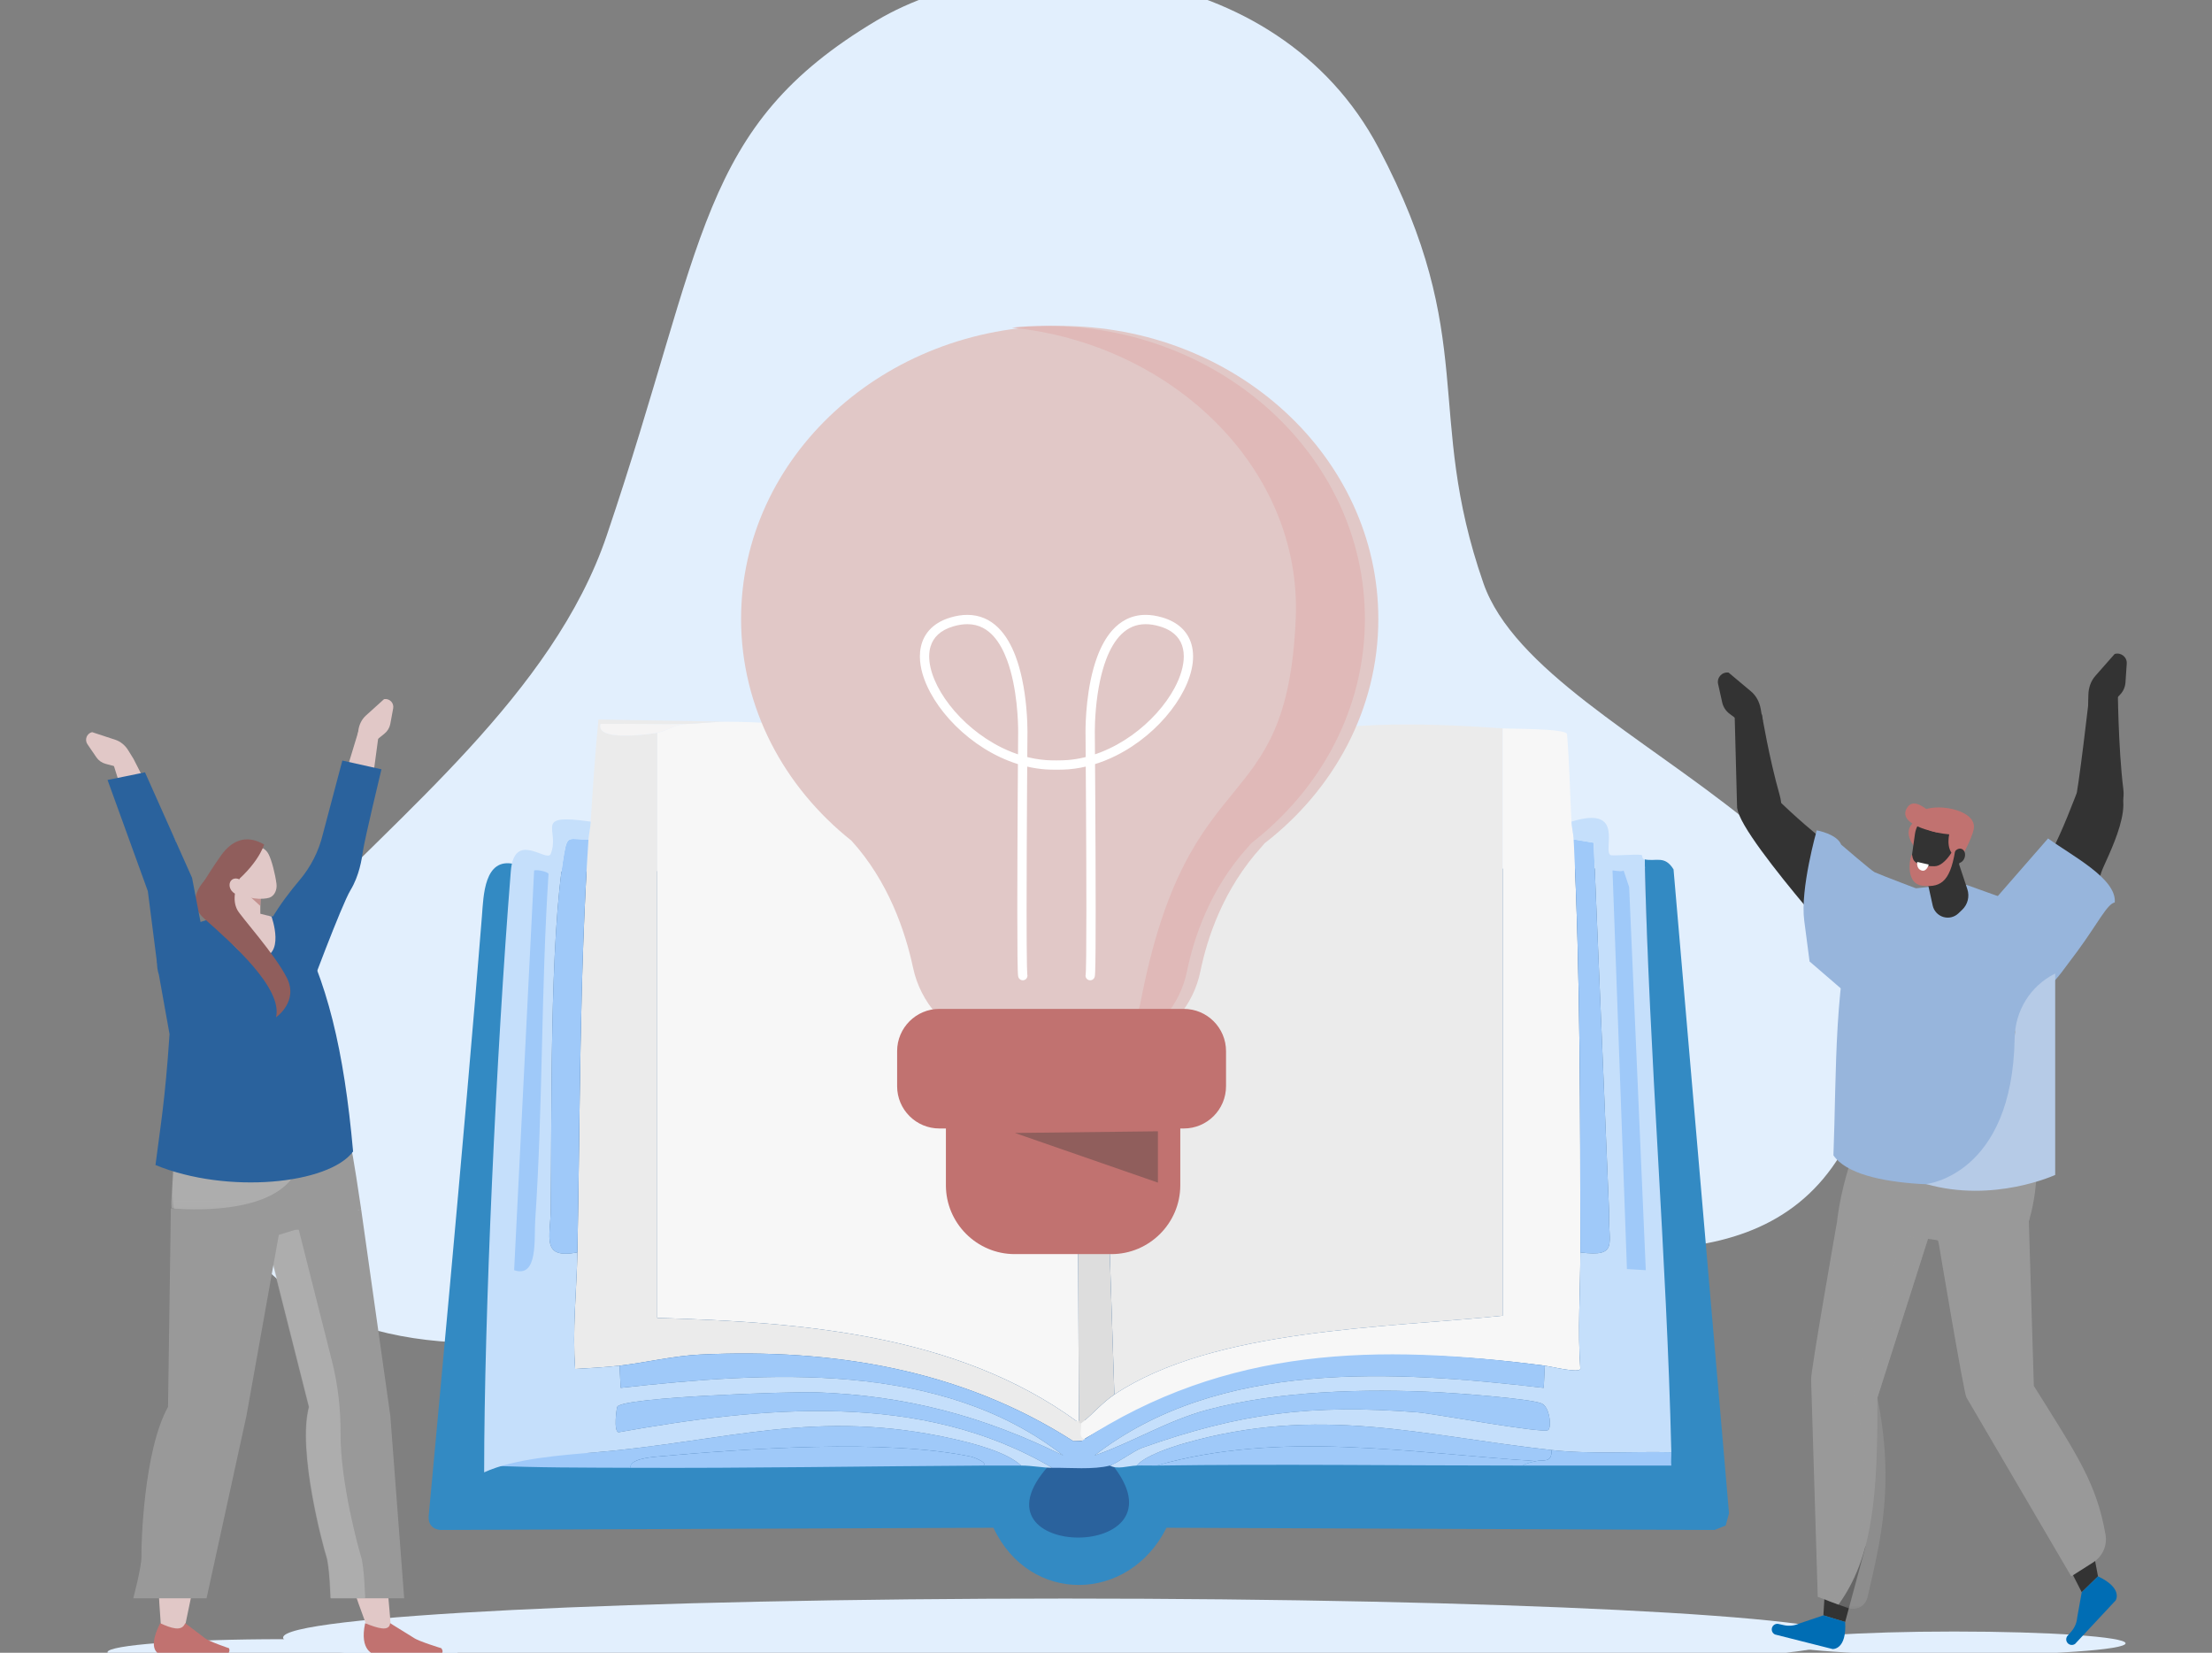 <svg width="257" height="192" viewBox="0 0 257 192" fill="none" xmlns="http://www.w3.org/2000/svg">
<rect x="0" y="0" width="257" height="192" fill="#808080" stroke="none"/>
<g clip-path="url(#clip0_11_1253)">
<path d="M101.839 2.388C117.652 -7.028 148.329 -5.301 160.186 17.216C171.932 39.523 165.416 47.825 172.35 67.749C179.284 87.672 232.184 99.204 214.668 132.672C205.696 149.814 184.23 145.633 161.095 141.451C143.616 138.292 125.184 135.133 110.469 141.169C110.469 141.169 55.297 168.823 32.274 148.652C-2.124 118.516 58.003 99.094 70.489 62.219C82.1 27.929 81.056 14.763 101.839 2.388Z" fill="#E2EFFD"/>
<path d="M214.652 190.238C214.652 192.742 173.963 194.771 123.772 194.771C73.58 194.771 32.89 192.742 32.89 190.238C32.89 187.735 73.579 185.706 123.772 185.706C173.964 185.706 214.652 187.735 214.652 190.238Z" fill="#E2EFFD"/>
<path d="M57.82 101.255L53.653 174.116L119.43 177.184L121.358 179.899L125.082 181.05L129.724 179.875L132.05 177.306L196.51 174.116L192.109 100.859L57.82 101.255Z" fill="#2A629D"/>
<path d="M125.089 101.384L125.347 165.098H125.089C111.172 154.971 93.102 153.595 76.364 153.103V85.133C77.304 84.974 78.597 84.083 79.715 84.101C81.215 84.057 82.906 83.838 84.356 83.843C99.294 83.899 116.9 87.707 125.089 101.384Z" fill="#F7F7F7"/>
<path d="M174.588 84.617V152.845C161.127 154.275 141.039 154.301 129.472 162.003L127.409 98.547C139.264 83.615 157.331 83.404 174.588 84.617Z" fill="#EBEBEB"/>
<path d="M193.661 169.737C193.61 169.237 193.673 168.695 193.661 168.189C193.122 145.22 191.612 122.81 191.087 99.836C192.427 100.113 193.413 99.33 194.439 100.997L200.884 175.803L200.497 177.222L199.208 177.738L135.53 177.48C131.134 186.258 119.618 186.427 115.421 177.48L51.228 177.738C51.228 177.738 49.651 177.746 49.81 176.052C49.968 174.359 54.125 130.166 55.993 106.418C56.179 104.053 56.251 99.58 59.735 100.375L56.388 169.728L121.866 170.248C111.806 181.355 138.645 181.557 129.085 169.986" fill="#338AC3"/>
<path d="M84.356 83.843C82.906 83.838 81.215 84.057 79.715 84.101C76.416 84.198 73.094 84.03 69.79 84.101C69.166 86.075 74.888 85.383 76.364 85.133V153.103C93.102 153.595 111.172 154.971 125.089 165.098L126.063 164.975L126.052 167.383L124.702 167.42C111.684 159.066 96.738 156.637 81.391 157.359C78.213 157.509 75.099 158.286 71.981 158.649C70.322 158.843 68.509 158.936 66.825 159.036C66.484 154.47 66.99 150.024 67.083 145.494C67.409 129.489 67.315 113.473 68.372 97.515C68.407 96.978 68.579 96.26 68.63 95.451C68.876 91.522 69.148 87.509 69.532 83.585L84.356 83.843Z" fill="#EBEBEB"/>
<path d="M182.58 95.451C182.615 96.137 182.807 96.904 182.837 97.515C183.618 113.387 183.599 129.585 183.611 145.494C183.614 149.991 183.288 154.537 183.611 159.036C183.434 159.548 180.141 158.735 179.486 158.649C160.087 156.117 143.178 156.971 125.991 167.162C125.253 167.04 125.716 165.851 125.604 165.356C126.914 164.325 128.085 162.926 129.472 162.003C141.039 154.301 161.127 154.275 174.588 152.845V84.617C175.633 84.691 181.775 84.612 182.064 85.262C182.341 88.651 182.406 92.058 182.58 95.451Z" fill="#F7F7F7"/>
<path d="M125.642 167.42C142.541 156.363 160.087 156.117 179.486 158.649L179.357 161.229C162.022 159.227 141.642 157.86 127.152 169.096C131.593 167.552 135.585 165.054 140.171 163.808C148.447 161.56 158.687 161.299 167.24 161.745C169.229 161.848 177.702 162.467 179.099 163.034C180.071 163.429 180.287 165.835 179.873 166.13C179.248 166.575 166.689 164.224 164.662 164.066C152.39 163.111 144.15 164.129 132.694 168.194C131.774 168.52 129.628 170.084 128.956 170.257C127.024 170.756 124.295 170.491 122.253 170.515C107.053 161.53 88.564 163.403 71.852 166.388C71.261 166.211 71.644 163.551 71.723 163.421C72.419 162.283 92.087 161.649 94.797 161.745C105.256 162.115 114.214 164.488 123.542 169.096C109.313 157.988 89.156 159.357 72.11 161.229L71.981 158.649C75.1 158.286 78.213 157.509 81.391 157.36C96.738 156.637 111.684 159.066 124.702 167.42" fill="#9FC9F9"/>
<path d="M129.472 162.003C128.085 162.926 126.914 164.325 125.604 165.356C125.6 165.338 125.3 165.397 125.347 165.098L125.089 101.384C125.936 100.52 126.657 99.494 127.409 98.547L129.472 162.003Z" fill="#DDDDDD"/>
<path d="M118.644 170.257C117.187 170.268 115.718 170.249 114.261 170.257C114.8 169.855 112.929 169.243 112.843 169.225C102.903 167.133 86.57 168.291 76.235 169.225C75.675 169.276 73.034 169.517 73.27 170.515C67.809 170.49 62.356 170.516 56.899 170.257L56.77 169.483C60.303 167.869 65.242 169.046 69.274 168.709C84.383 167.447 94.798 163.555 110.781 167.162C113.096 167.684 116.972 168.675 118.644 170.257Z" fill="#9FC9F9"/>
<path d="M180.259 168.451C180.337 170.024 179.243 169.55 178.455 169.741C163.878 168.791 148.639 166.15 134.37 170.257C133.601 170.268 132.818 170.229 132.05 170.257C133.044 169.111 136.056 168.119 137.593 167.678C153.287 163.17 165.107 166.778 180.259 168.451Z" fill="#9FC9F9"/>
<path d="M178.455 169.741C177.992 169.853 177.309 169.971 176.908 170.257C162.741 170.257 148.533 170.061 134.37 170.257C148.639 166.15 163.878 168.791 178.455 169.741Z" fill="#9FC9F9"/>
<path d="M114.261 170.257C100.607 170.331 86.917 170.577 73.27 170.515C73.034 169.517 75.675 169.276 76.235 169.225C86.57 168.291 102.903 167.133 112.843 169.225C112.929 169.243 114.8 169.855 114.261 170.257Z" fill="#9FC9F9"/>
<path d="M194.181 168.709C194.193 169.216 194.13 169.757 194.181 170.257H176.908C177.31 169.971 177.993 169.853 178.455 169.741C179.243 169.55 180.337 170.024 180.259 168.451C184.87 168.961 189.554 168.599 194.181 168.709Z" fill="#9FC9F9"/>
<path d="M79.715 84.101C78.597 84.083 77.304 84.974 76.364 85.133C74.888 85.383 69.166 86.075 69.79 84.101C73.094 84.03 76.416 84.198 79.715 84.101Z" fill="#F5F4F4"/>
<path d="M68.372 97.515C67.315 113.473 67.409 129.489 67.083 145.494C62.84 146.299 63.951 143.762 63.989 140.464C64.116 129.528 63.832 109.239 65.536 99.192C65.929 96.872 66.148 97.574 68.372 97.515Z" fill="#9FC9F9"/>
<path d="M183.611 145.494C183.6 129.585 183.618 113.387 182.837 97.515L185.158 97.902L186.962 140.98C186.815 144.42 188.134 146.084 183.611 145.494Z" fill="#9FC9F9"/>
<path d="M191.087 99.836C191.612 122.81 193.642 145.74 194.181 168.709C189.554 168.599 184.87 168.961 180.259 168.451C165.107 166.778 153.287 163.17 137.592 167.678C136.055 168.119 133.044 169.111 132.05 170.257C131.043 170.294 129.801 170.739 128.956 170.257C129.628 170.084 131.774 168.52 132.694 168.193C144.149 164.129 152.39 163.111 164.662 164.066C166.688 164.224 179.247 166.575 179.873 166.13C180.286 165.835 180.071 163.429 179.099 163.034C177.702 162.466 169.229 161.848 167.24 161.745C158.686 161.298 148.447 161.56 140.171 163.808C135.584 165.054 131.593 167.552 127.151 169.096C141.642 157.86 162.022 159.227 179.357 161.229L179.486 158.649C180.141 158.735 183.434 159.548 183.611 159.036C183.288 154.537 183.614 149.991 183.611 145.494C188.134 146.084 186.815 144.42 186.962 140.98L185.158 97.902L182.837 97.515C182.807 96.904 182.615 96.137 182.58 95.451C188.85 93.498 186.214 98.698 187.091 99.32C187.318 99.482 190.031 99.191 190.7 99.32C190.917 99.362 190.666 99.749 191.087 99.836Z" fill="#C5DFFB"/>
<path d="M187.349 101.126C187.401 101.087 188.422 101.323 188.638 101.126L189.283 103.061L191.216 147.557L189.025 147.428L187.349 101.126Z" fill="#9FC9F9"/>
<path d="M68.63 95.451C68.579 96.26 68.407 96.978 68.372 97.515C66.148 97.574 65.929 96.872 65.536 99.192C63.832 109.239 64.116 129.528 63.989 140.464C63.951 143.762 62.84 146.299 67.083 145.494C66.99 150.024 66.484 154.47 66.825 159.036C68.509 158.936 70.322 158.843 71.981 158.649L72.11 161.229C89.156 159.357 109.313 157.988 123.542 169.096C114.214 164.488 105.256 162.115 94.797 161.745C92.087 161.649 72.419 162.282 71.723 163.421C71.644 163.551 71.261 166.211 71.852 166.388C88.564 163.403 107.053 161.53 122.253 170.515C121.259 170.527 119.866 170.248 118.644 170.257C116.972 168.675 113.096 167.684 110.781 167.162C94.798 163.555 84.384 167.447 69.274 168.709C65.242 169.046 59.783 169.429 56.251 171.044C56.251 152.951 57.65 122.466 59.344 101.255C59.735 96.362 63.557 100.284 63.989 99.192C65.123 96.326 61.789 94.481 68.63 95.451Z" fill="#C5DFFB"/>
<path d="M62.056 101.126C62.339 100.989 63.596 101.249 63.731 101.513C62.857 114.886 63.085 128.392 62.184 141.753C62.039 143.911 62.542 148.513 59.735 147.557L62.056 101.126Z" fill="#9FC9F9"/>
<path d="M160.14 71.899C160.14 53.1 143.566 37.861 123.121 37.861C102.676 37.861 86.102 53.1 86.102 71.899C86.102 82.193 91.072 91.419 98.924 97.661C103.22 102.387 105.184 108.202 106.08 112.41C106.948 116.485 109.876 119.782 113.815 121.136C120.191 123.329 126.347 123.598 132.215 121.387C135.94 119.983 138.669 116.741 139.467 112.839C140.27 108.907 142.156 103.24 146.577 98.376C146.704 98.237 146.818 98.101 146.922 97.968C155.002 91.724 160.14 82.364 160.14 71.899Z" fill="#E1C8C7"/>
<path d="M121.561 37.861C120.207 37.861 118.871 37.931 117.554 38.062C136.104 39.908 151.307 54.368 150.545 71.899C149.507 95.771 138.067 87.249 132.485 116.585C131.74 120.498 126.345 119.983 122.62 121.387C121.131 121.948 119.624 122.348 118.099 122.599C122.407 123.257 126.6 122.915 130.656 121.387C134.38 119.983 137.11 116.741 137.908 112.839C138.711 108.907 140.596 103.24 145.018 98.376C145.145 98.237 145.259 98.101 145.363 97.968C153.443 91.724 158.58 82.364 158.58 71.899C158.58 53.1 142.007 37.861 121.561 37.861Z" fill="#E0B9B8"/>
<path d="M129.14 145.691H117.89C113.494 145.691 109.899 142.092 109.899 137.695V125.326C109.899 123.956 111.019 122.835 112.388 122.835H134.642C136.011 122.835 137.131 123.956 137.131 125.326V137.695C137.131 142.092 133.535 145.691 129.14 145.691Z" fill="#C17270"/>
<path d="M127.175 113.511C127.191 113.46 127.196 113.432 127.201 113.404C127.21 113.351 127.215 113.307 127.219 113.252C127.228 113.152 127.235 113.026 127.241 112.867C127.263 112.314 127.278 111.368 127.287 110.142C127.296 108.916 127.3 107.412 127.3 105.755C127.3 97.418 127.203 85.21 127.203 85.209V85.202L127.202 85.19C127.202 85.164 127.201 85.095 127.201 84.989C127.201 84.566 127.216 83.549 127.333 82.269C127.421 81.309 127.567 80.2 127.806 79.083C127.986 78.246 128.217 77.404 128.513 76.619C128.957 75.441 129.548 74.395 130.299 73.668C130.674 73.304 131.088 73.017 131.549 72.819C132.011 72.622 132.522 72.511 133.108 72.511C133.599 72.511 134.142 72.589 134.745 72.768C135.257 72.919 135.685 73.115 136.038 73.345C136.567 73.691 136.932 74.108 137.175 74.592C137.418 75.075 137.537 75.633 137.538 76.256C137.539 77.339 137.165 78.616 136.468 79.917C135.424 81.871 133.662 83.874 131.486 85.426C129.309 86.981 126.724 88.085 124.034 88.296C123.696 88.323 123.21 88.337 122.736 88.337C122.294 88.337 121.857 88.325 121.557 88.303C119.754 88.176 117.997 87.647 116.375 86.847C113.943 85.647 111.819 83.835 110.319 81.894C109.568 80.925 108.974 79.925 108.571 78.961C108.167 77.998 107.957 77.073 107.957 76.256C107.957 75.841 108.011 75.454 108.118 75.099C108.28 74.568 108.557 74.108 108.981 73.715C109.404 73.322 109.981 72.995 110.75 72.768C111.353 72.589 111.896 72.511 112.387 72.511C113.081 72.512 113.671 72.666 114.197 72.938C114.657 73.177 115.069 73.51 115.441 73.922C116.09 74.643 116.609 75.612 117.006 76.685C117.604 78.294 117.931 80.131 118.102 81.682C118.275 83.234 118.294 84.503 118.294 84.989C118.294 85.06 118.294 85.114 118.293 85.15C118.293 85.168 118.293 85.181 118.293 85.191L118.292 85.202V85.209C118.292 85.21 118.195 97.418 118.195 105.755C118.195 107.84 118.201 109.682 118.216 111.034C118.224 111.71 118.234 112.263 118.246 112.666C118.253 112.867 118.26 113.031 118.268 113.158C118.273 113.222 118.277 113.276 118.283 113.327C118.286 113.352 118.289 113.376 118.294 113.404C118.299 113.432 118.304 113.46 118.32 113.511C118.415 113.794 118.721 113.948 119.004 113.853C119.287 113.759 119.44 113.453 119.345 113.17L119.024 113.277L119.358 113.219C119.357 113.216 119.357 113.207 119.345 113.17L119.024 113.277L119.358 113.219C119.357 113.214 119.354 113.186 119.351 113.146C119.338 112.993 119.326 112.676 119.316 112.244C119.287 110.943 119.275 108.569 119.275 105.755C119.275 101.59 119.3 96.456 119.324 92.363C119.337 90.316 119.349 88.53 119.358 87.255C119.362 86.618 119.366 86.109 119.369 85.759C119.371 85.409 119.373 85.218 119.373 85.218L118.833 85.214L119.373 85.225C119.373 85.221 119.375 85.138 119.375 84.989C119.375 84.541 119.359 83.494 119.238 82.17C119.147 81.177 118.996 80.028 118.745 78.857C118.557 77.978 118.313 77.087 117.993 76.238C117.512 74.965 116.862 73.781 115.949 72.892C115.492 72.449 114.967 72.08 114.371 71.825C113.776 71.57 113.111 71.429 112.387 71.43C111.78 71.43 111.133 71.527 110.445 71.731C109.845 71.907 109.319 72.144 108.867 72.439C108.19 72.879 107.681 73.451 107.354 74.107C107.025 74.763 106.876 75.494 106.876 76.256C106.878 77.59 107.322 79.024 108.085 80.446C109.232 82.579 111.109 84.694 113.433 86.343C115.757 87.99 118.534 89.172 121.481 89.382C121.822 89.406 122.274 89.418 122.736 89.418C123.231 89.418 123.733 89.405 124.119 89.374C126.072 89.22 127.949 88.639 129.666 87.782C132.243 86.495 134.461 84.591 136.051 82.529C136.846 81.497 137.484 80.426 137.927 79.365C138.369 78.303 138.618 77.252 138.618 76.256C138.618 75.748 138.553 75.254 138.411 74.786C138.2 74.085 137.813 73.444 137.249 72.922C136.684 72.398 135.949 71.996 135.051 71.731C134.362 71.527 133.715 71.43 133.108 71.43C132.25 71.429 131.475 71.627 130.8 71.978C130.209 72.285 129.695 72.705 129.251 73.199C128.475 74.064 127.907 75.15 127.476 76.308C126.831 78.047 126.497 79.956 126.318 81.563C126.14 83.17 126.12 84.474 126.12 84.989C126.12 85.139 126.122 85.222 126.122 85.225L126.662 85.214L126.122 85.218C126.122 85.218 126.123 85.409 126.126 85.759C126.145 88.209 126.22 98.467 126.22 105.755C126.22 107.838 126.213 109.678 126.198 111.022C126.191 111.694 126.181 112.242 126.168 112.632C126.162 112.826 126.155 112.981 126.148 113.087C126.145 113.14 126.141 113.181 126.139 113.203L126.137 113.216L126.137 113.219L126.454 113.271L126.15 113.17C126.137 113.211 126.137 113.218 126.137 113.219L126.454 113.271L126.15 113.17C126.055 113.453 126.208 113.759 126.491 113.853C126.775 113.948 127.08 113.794 127.175 113.511Z" fill="white"/>
<path d="M137.536 131.097H109.142C106.431 131.097 104.232 128.897 104.232 126.184V122.115C104.232 119.402 106.431 117.203 109.142 117.203H137.536C140.248 117.203 142.446 119.402 142.446 122.115V126.184C142.446 128.897 140.248 131.097 137.536 131.097Z" fill="#C17270"/>
<path d="M134.532 131.423V137.386L117.913 131.617L134.532 131.423Z" fill="#905E5C"/>
<path d="M203.117 84.54L200.947 82.919C200.513 82.595 200.21 82.126 200.092 81.597L199.616 79.457C199.45 78.711 200.08 78.029 200.836 78.136L203.449 80.327C204.025 80.811 204.425 81.539 204.568 82.365L204.807 83.741L203.117 84.54Z" fill="#333333"/>
<path d="M204.704 82.994C204.704 82.994 205.526 87.996 206.773 92.381C208.07 96.947 201.885 96.531 201.815 93.535C201.786 92.302 201.528 82.647 201.528 82.647L204.704 82.994Z" fill="#333333"/>
<path d="M219.21 112.009C221.934 102.255 216.234 102.503 206.096 92.451C205.543 91.902 204.653 94.205 203.868 93.827C196.017 90.05 213.748 109.909 213.748 109.909L219.21 112.009Z" fill="#333333"/>
<path d="M223.511 103.545C223.511 103.545 218.462 101.634 217.801 101.325C217.432 101.152 213.913 98.116 213.913 98.116C213.423 96.876 211.077 96.462 211.077 96.462C211.077 96.462 209.134 103.282 209.623 106.94L210.244 111.693L217.09 117.597L223.511 103.545Z" fill="#97B5DC"/>
<path d="M240.257 181.825L241.864 184.968L243.756 183.125L243.001 179.14L240.257 181.825Z" fill="#333333"/>
<path d="M212.043 184.454L211.85 187.656L214.377 188.424L216.76 179.61L212.043 184.454Z" fill="#333333"/>
<path d="M246.96 190.905C246.96 191.662 238.046 192.276 227.05 192.276C216.054 192.276 207.14 191.662 207.14 190.905C207.14 190.148 216.054 189.535 227.05 189.535C238.046 189.535 246.96 190.148 246.96 190.905Z" fill="#E2EFFD"/>
<path d="M225.674 127.885C223.124 136.176 225.262 144.514 225.262 144.514C225.262 144.514 228.138 161.677 228.461 162.326L240.645 183.125L243.202 181.5C244.285 180.812 244.851 179.536 244.629 178.271C243.582 172.322 241.385 169.119 236.301 161.003L235.721 141.883C237.372 130.364 225.674 127.885 225.674 127.885Z" fill="#999999"/>
<path d="M241.864 184.968L241.341 187.889C241.294 188.504 241.048 189.086 240.641 189.548L240.226 190.019C240.041 190.228 240.012 190.533 240.153 190.775C240.346 191.106 240.784 191.198 241.094 190.972L245.809 185.919C245.809 185.919 246.707 184.519 243.756 183.125L241.864 184.968Z" fill="#006DB4"/>
<path d="M233.854 127.354L219.394 126.278C214.251 133.072 213.435 141.929 213.435 141.929C213.435 141.929 210.341 159.503 210.423 160.26L211.195 185.51L213.607 186.409C217.531 180.94 218.173 174.096 218.125 162.372L224 143.923C228.909 144.393 234.087 148.839 235.989 140.894C238.162 131.811 233.854 127.354 233.854 127.354Z" fill="#999999"/>
<path d="M211.85 187.656L209.041 188.607C208.481 188.862 207.852 188.928 207.252 188.794L206.639 188.658C206.366 188.597 206.085 188.718 205.942 188.958C205.744 189.288 205.876 189.716 206.224 189.879L212.922 191.572C212.922 191.572 214.58 191.684 214.377 188.424L211.85 187.656Z" fill="#006DB4"/>
<g style="mix-blend-mode:multiply" opacity="0.5">
<mask id="mask0_11_1253" style="mask-type:luminance" maskUnits="userSpaceOnUse" x="208" y="140" width="21" height="48">
<path d="M228.09 140.427H208.26V187.362H228.09V140.427Z" fill="white"/>
</mask>
<g mask="url(#mask0_11_1253)">
<path d="M215.587 163.249C217.034 166.559 217.466 185.202 212.346 185.95L214.68 186.801C215.667 187.161 216.745 186.574 216.981 185.551C218.534 178.847 220.141 172.44 218.125 162.372L224 143.923L221.284 143.607C221.284 143.607 214.552 160.883 215.587 163.249Z" fill="#999999"/>
</g>
</g>
<path d="M222.313 103.226L226.83 102.731L228.518 102.811L234.939 105.114C237.102 106.208 238.112 108.743 237.292 111.026L234.073 119.987C235.756 125.576 235.784 131.322 235.51 137.058C229.339 137.904 215.898 138.44 213.016 134.216C213.388 124.82 213.032 112.785 215.843 105.529C216.385 104.127 217.877 104.262 219.897 103.689C220.687 103.464 221.496 103.316 222.313 103.226Z" fill="#97B5DC"/>
<path d="M223.395 99.952C223.395 99.952 224.026 102.819 224.548 105.195C224.687 105.827 225.157 106.336 225.776 106.525C226.395 106.714 227.068 106.554 227.536 106.107C227.69 105.961 227.839 105.818 227.981 105.683C228.623 105.07 228.855 104.141 228.575 103.298C227.857 101.138 226.55 97.202 226.55 97.202L223.395 99.952Z" fill="#333333"/>
<path d="M223.096 95.081C223.096 95.081 220.711 95.883 222.285 98.189C223.858 100.494 223.096 95.081 223.096 95.081Z" fill="#C17270"/>
<path d="M222.492 96.858C222.599 96.1 223.014 95.419 223.639 94.976C224.264 94.534 225.043 94.369 225.794 94.52C227.246 94.812 228.218 96.187 228.011 97.654C227.891 98.499 227.761 99.423 227.647 100.224C227.571 100.766 227.275 101.252 226.828 101.568C226.382 101.884 225.825 102.002 225.289 101.894C224.792 101.794 224.264 101.688 223.775 101.589C222.709 101.375 221.995 100.366 222.148 99.288C222.253 98.544 222.376 97.676 222.492 96.858Z" fill="#333333"/>
<path d="M226.471 96.927C226.471 96.927 225.863 99.422 227.842 99.679C227.842 99.679 229.081 97.5 229.314 96.341C229.748 94.186 225.435 93.315 223.578 94.064C221.722 94.814 222.635 96.595 226.471 96.927Z" fill="#C17270"/>
<path d="M227.906 98.618C227.554 98.49 227.137 98.75 226.974 99.198C226.81 99.647 226.963 100.115 227.314 100.243C227.665 100.371 228.082 100.111 228.246 99.662C228.409 99.214 228.257 98.746 227.906 98.618Z" fill="#333333"/>
<path d="M222.143 99.283C222.03 99.054 221.112 102.653 223.384 102.896C225.657 103.139 226.704 102.278 227.261 98.131C227.261 98.131 226.099 100.629 224.757 100.633C221.955 100.641 222.279 99.558 222.143 99.283Z" fill="#C17270"/>
<path d="M225.058 96.705C225.058 96.705 220.257 95.839 221.596 93.806C222.835 91.925 225.803 96.447 226.592 95.755L225.058 96.705Z" fill="#C17270"/>
<path d="M222.754 100.132L224.087 100.433C224.087 100.433 223.856 101.338 223.232 101.117C222.608 100.896 222.754 100.132 222.754 100.132Z" fill="white"/>
<path d="M237.592 112.547C241.282 110.389 241.863 108.663 244.142 101.334C244.56 99.986 249.091 92.054 245.016 90.803L241.294 92.117C239.714 96.193 238.8 98.242 237.828 99.79C235.912 102.841 234.383 102.261 233.695 105.168C231.106 116.1 237.592 112.547 237.592 112.547Z" fill="#333333"/>
<path d="M246.054 79.865C246.054 79.865 246.095 86.817 246.691 91.615C247.312 96.608 240.579 94.735 241.062 93.26C241.47 92.018 242.772 80.563 242.772 80.563L246.054 79.865Z" fill="#333333"/>
<path d="M233.169 120.188C234.932 117.597 237.983 114.99 239.498 112.993C240.052 112.264 240.669 111.443 241.319 110.561C243.725 107.299 244.811 105.005 245.702 104.838C245.944 102.084 240.794 99.458 237.953 97.403L229.621 106.952C229.621 106.952 231.081 123.258 233.169 120.188Z" fill="#97B5DC"/>
<path d="M223.783 137.55C223.783 137.55 233.809 136.572 234.071 120.599C234.123 117.439 235.886 114.557 238.707 113.136L238.782 113.098C238.782 113.098 238.787 130.984 238.782 136.493C238.782 136.493 231.629 139.795 223.783 137.55Z" fill="#B6CBE7"/>
<path d="M244.399 82.647L246.301 80.718C246.681 80.332 246.91 79.823 246.947 79.283L247.095 77.094C247.147 76.332 246.421 75.753 245.69 75.973L243.437 78.532C242.94 79.097 242.654 79.877 242.637 80.715L242.608 82.112L244.399 82.647Z" fill="#333333"/>
<path d="M18.737 189.292C18.737 189.292 16.934 170.875 20.866 163.588L20.213 138.604L31.81 139.407L21.386 189.437L18.737 189.292Z" fill="#E1C8C7"/>
<path d="M34.04 146.723C33.532 146.723 33.12 147.136 33.12 147.644C33.12 148.152 33.532 148.564 34.04 148.564C34.548 148.564 34.96 148.152 34.96 147.644C34.96 147.136 34.548 146.723 34.04 146.723Z" fill="#FFF7F2"/>
<path d="M53.169 191.941C53.169 192.778 44.061 193.457 32.827 193.457C21.593 193.457 12.486 192.778 12.486 191.941C12.486 191.104 21.593 190.425 32.827 190.425C44.061 190.425 53.169 191.104 53.169 191.941Z" fill="#E2EFFD"/>
<path d="M42.763 189.292C42.763 189.292 35.536 170.875 37.321 163.588L29.311 138.604L41.144 139.407L45.455 189.437L42.763 189.292Z" fill="#E1C8C7"/>
<path d="M45.329 188.568L48.048 190.252C48.603 190.667 51.278 191.476 51.278 191.476C51.65 191.993 51.233 192.264 50.84 192.332L43.491 192.179C43.491 192.179 41.718 191.829 42.424 188.572C43.898 189.16 45.228 189.581 45.329 188.568Z" fill="#C17270"/>
<path d="M41.962 140.492L45.349 164.47L46.96 185.68H38.444C38.444 185.68 38.343 181.992 37.965 180.822C37.587 179.652 34.581 168.553 35.936 163.446L30.678 142.651L41.962 140.492Z" fill="#999999"/>
<g style="mix-blend-mode:multiply" opacity="0.5">
<mask id="mask1_11_1253" style="mask-type:luminance" maskUnits="userSpaceOnUse" x="26" y="139" width="21" height="48">
<path d="M46.511 139.468H26.53V186.135H46.511V139.468Z" fill="white"/>
</mask>
<g mask="url(#mask1_11_1253)">
<path d="M35.876 163.446L30.618 142.651L34.714 142.872L38.565 158.101C39.282 160.939 39.586 163.789 39.568 166.592C39.533 172.133 41.633 179.857 41.945 180.822C42.323 181.992 42.424 185.68 42.424 185.68H38.384C38.384 185.68 38.283 181.992 37.905 180.822C37.526 179.652 34.521 168.553 35.876 163.446Z" fill="#C2C2C2"/>
</g>
</g>
<path d="M24.298 126.224L40.821 133.732C40.813 132.643 41.962 140.492 41.962 140.492L31.299 143.797C26.44 143.695 20.693 147.508 20.088 139.407C19.397 130.147 24.298 126.224 24.298 126.224Z" fill="#999999"/>
<g style="mix-blend-mode:multiply" opacity="0.5">
<mask id="mask2_11_1253" style="mask-type:luminance" maskUnits="userSpaceOnUse" x="15" y="129" width="24" height="12">
<path d="M38.019 129.734H15.82V140.945H38.019V129.734Z" fill="white"/>
</mask>
<g mask="url(#mask2_11_1253)">
<path d="M19.943 140.369C19.943 140.369 30.498 141.506 33.931 136.869L20.577 132.915C20.577 132.915 19.729 139.186 19.943 140.369Z" fill="#C2C2C2"/>
</g>
</g>
<path d="M21.516 188.568L23.739 190.252C24.172 190.667 26.608 191.475 26.608 191.475C26.829 191.993 26.332 192.264 25.919 192.332L18.615 192.179C18.615 192.179 16.945 191.829 18.61 188.572C19.911 189.16 21.117 189.581 21.516 188.568Z" fill="#C17270"/>
<path d="M32.418 143.312L28.634 164.47L23.998 185.68H15.482C15.482 185.68 16.467 181.992 16.434 180.822C16.4 179.652 16.663 168.553 19.522 163.446L19.852 140.369L32.418 143.312Z" fill="#999999"/>
<path d="M37.438 99.495C39.579 99.98 41.623 99.155 42.467 96.753L44.12 84.422L41.609 85.059L38.893 94.009L37.438 99.495Z" fill="#E1C8C7"/>
<path d="M39.775 88.354L44.318 89.37C44.318 89.37 42.388 97.39 42.175 98.828C42.028 99.82 41.755 101.705 40.717 103.42C39.68 105.135 35.776 115.622 35.776 115.622C35.776 115.622 31.649 115.973 30.343 111.296C29.665 108.868 32.699 104.737 34.821 102.228C36.117 100.695 37.035 98.882 37.503 96.93L39.775 88.354Z" fill="#2A629D"/>
<path d="M34.134 106.843L28.429 105.983L26.856 105.993L20.819 107.877C18.776 108.806 17.766 111.112 18.463 113.254L19.698 120.137C19.174 127.978 18.628 130.873 18.064 135.343C26.423 138.768 38.224 137.568 41.024 133.771C39.969 122.017 38.029 113.815 34.134 106.843Z" fill="#2A629D"/>
<path d="M30.241 102.641C30.241 102.641 30.244 104.918 30.246 106.804C30.247 107.306 29.98 107.769 29.547 108.014C29.114 108.259 28.583 108.249 28.158 107.988C28.019 107.902 27.883 107.819 27.755 107.739C27.172 107.381 26.845 106.715 26.915 106.03C27.095 104.275 27.421 101.077 27.421 101.077L30.241 102.641Z" fill="#E1C8C7"/>
<path d="M30.346 103.88L30.244 105.246L28.955 104.068L30.346 103.88Z" fill="#C3918F"/>
<path d="M31.541 106.468C31.541 106.468 33.264 111.178 30.068 111.277C26.873 111.375 25.288 106.486 25.288 106.486L27.651 105.528L31.541 106.468Z" fill="#E1C8C7"/>
<path d="M26.77 100.747C26.557 100.115 26.891 99.43 27.516 99.217C28.183 98.99 29.024 98.703 29.69 98.476C30.314 98.263 30.899 98.644 31.206 99.236C31.567 99.934 31.969 101.502 32.123 102.676C32.211 103.337 31.918 104.074 31.293 104.287C30.627 104.514 28.412 104.553 27.814 103.411C27.359 102.543 27.082 101.678 26.77 100.747Z" fill="#E1C8C7"/>
<path d="M23.476 102.738C23.476 102.738 24.918 100.414 25.736 99.301C26.835 97.805 28.485 96.807 30.689 98.11C30.689 98.11 29.908 100.885 25.734 103.735L23.476 102.738Z" fill="#905E5C"/>
<path d="M25.997 100.442C25.997 100.442 20.395 103.746 23.747 106.731C27.1 109.714 32.852 114.809 32.072 118.178C32.072 118.178 34.717 116.353 33.331 113.601C31.945 110.85 27.988 106.493 27.57 105.702C26.314 103.324 29.255 99.717 29.255 99.717L26.406 99.716L25.997 100.442Z" fill="#905E5C"/>
<path d="M26.919 103.496C27.258 103.924 27.817 104.042 28.167 103.759C28.517 103.477 28.526 102.899 28.186 102.471C27.847 102.042 27.288 101.925 26.938 102.207C26.588 102.49 26.58 103.067 26.919 103.496Z" fill="#E1C8C7"/>
<path d="M17.794 102.866C19.836 102.06 21.06 100.227 20.406 97.766L15.52 88.174L13.113 88.588L15.908 97.513L17.794 102.866Z" fill="#E1C8C7"/>
<path d="M14.456 89.319L12.267 88.734C11.83 88.617 11.449 88.347 11.194 87.973L10.16 86.458C9.8 85.93 10.078 85.205 10.698 85.053L13.407 85.944C14.005 86.14 14.541 86.582 14.908 87.179L15.521 88.173L14.456 89.319Z" fill="#E1C8C7"/>
<path d="M42.912 86.643L44.675 85.221C45.028 84.937 45.267 84.535 45.349 84.09L45.681 82.286C45.796 81.657 45.248 81.106 44.62 81.22L42.504 83.132C42.037 83.554 41.725 84.175 41.631 84.869L41.474 86.027L42.912 86.643Z" fill="#E1C8C7"/>
<path d="M24.873 115.289L22.314 101.979L16.846 89.722L12.495 90.61L17.176 103.523L18.246 111.889L24.873 115.289Z" fill="#2A629D"/>
</g>
<defs>
<clipPath id="clip0_11_1253">
<rect width="257" height="192" fill="white"/>
</clipPath>
</defs>
</svg>
